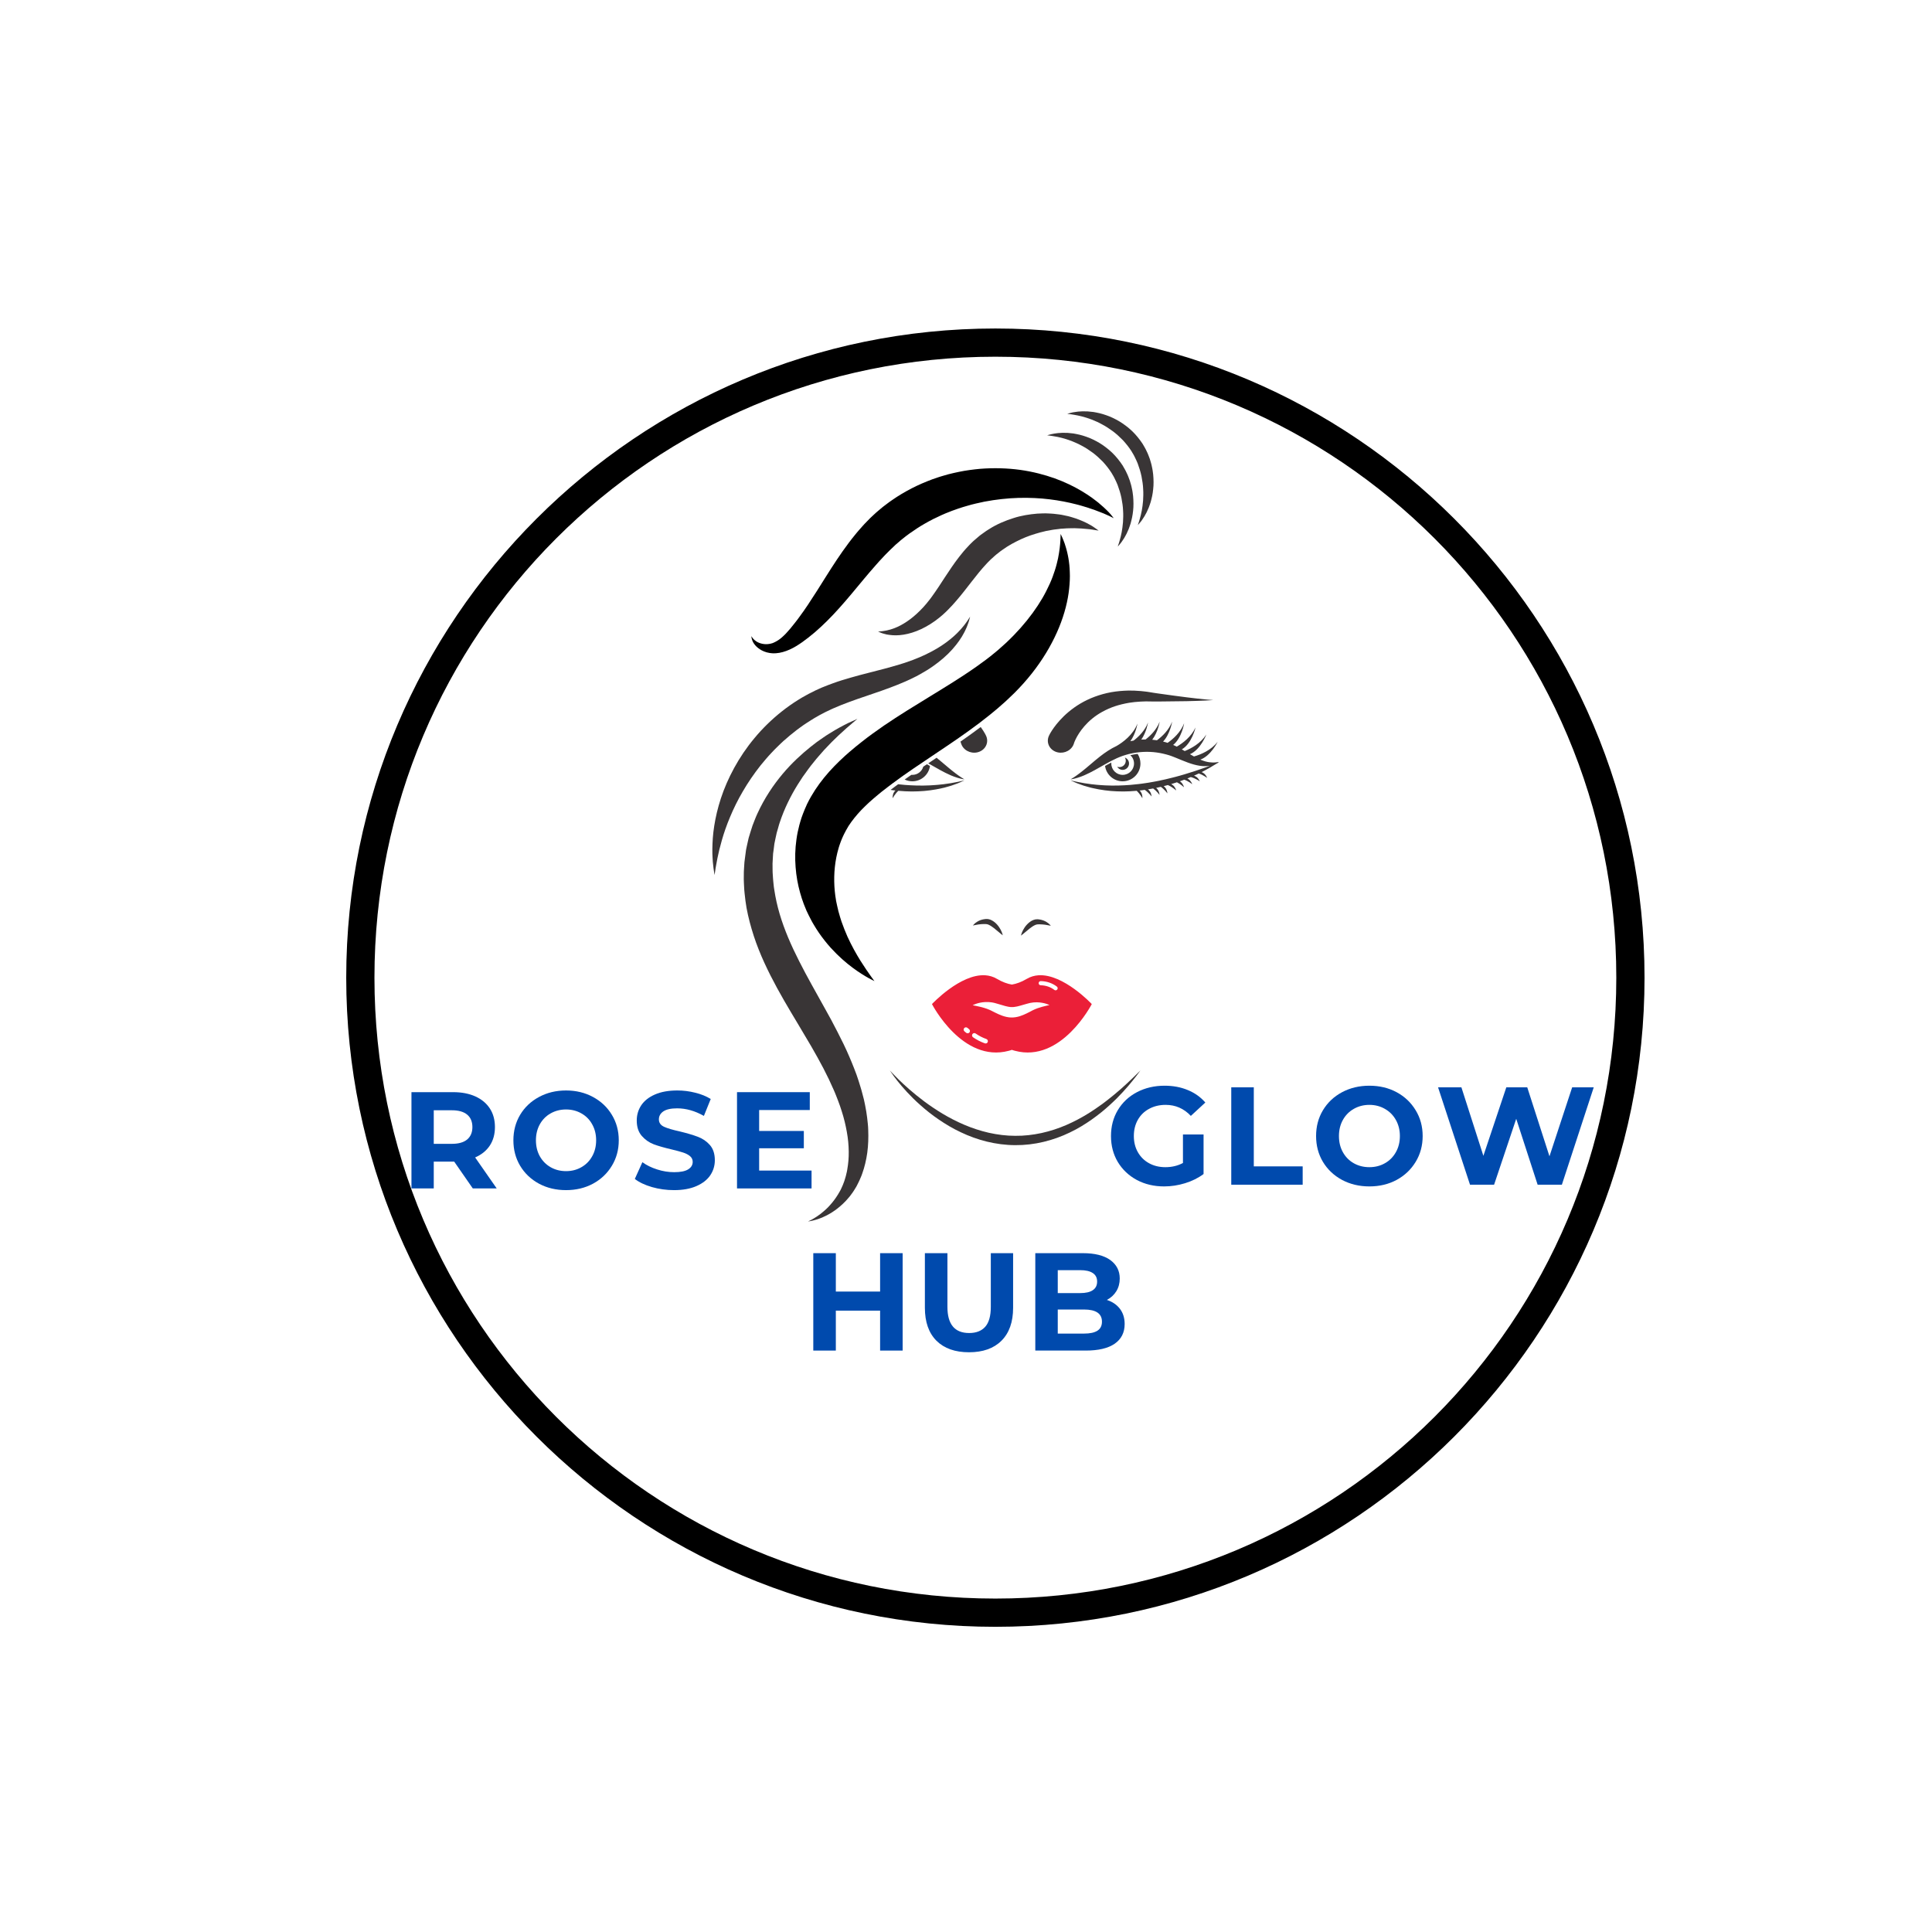 <svg version="1.0" preserveAspectRatio="xMidYMid meet" height="500" viewBox="0 0 375 375" zoomAndPan="magnify" width="500" xmlns:xlink="http://www.w3.org/1999/xlink" xmlns="http://www.w3.org/2000/svg"><defs><g></g><clipPath id="29e639c426"><path clip-rule="nonzero" d="M 207 140 L 236.5 140 L 236.5 155 L 207 155 Z M 207 140"></path></clipPath><clipPath id="73820ba574"><path clip-rule="nonzero" d="M 207 79.812 L 224 79.812 L 224 102 L 207 102 Z M 207 79.812"></path></clipPath><clipPath id="6f2ff42e52"><path clip-rule="nonzero" d="M 144 139 L 169 139 L 169 237.312 L 144 237.312 Z M 144 139"></path></clipPath><clipPath id="507516bc76"><path clip-rule="nonzero" d="M 138.25 119 L 189 119 L 189 170 L 138.25 170 Z M 138.25 119"></path></clipPath><clipPath id="d6eb752d94"><path clip-rule="nonzero" d="M 67.203 63.762 L 319.203 63.762 L 319.203 315.762 L 67.203 315.762 Z M 67.203 63.762"></path></clipPath></defs><rect fill-opacity="1" height="450" y="-37.5" fill="#ffffff" width="450" x="-37.5"></rect><rect fill-opacity="1" height="450" y="-37.5" fill="#ffffff" width="450" x="-37.5"></rect><g fill-opacity="1" fill="#004aad"><g transform="translate(214.595, 229.954)"><g><path d="M 15.016 -9.75 L 19.016 -9.75 L 19.016 -2.078 C 17.984 -1.305 16.789 -0.711 15.438 -0.297 C 14.094 0.117 12.734 0.328 11.359 0.328 C 9.398 0.328 7.633 -0.086 6.062 -0.922 C 4.5 -1.766 3.27 -2.926 2.375 -4.406 C 1.488 -5.895 1.047 -7.578 1.047 -9.453 C 1.047 -11.328 1.488 -13.004 2.375 -14.484 C 3.27 -15.973 4.508 -17.133 6.094 -17.969 C 7.688 -18.801 9.473 -19.219 11.453 -19.219 C 13.109 -19.219 14.609 -18.938 15.953 -18.375 C 17.305 -17.82 18.441 -17.016 19.359 -15.953 L 16.547 -13.359 C 15.203 -14.785 13.57 -15.5 11.656 -15.5 C 10.457 -15.5 9.391 -15.242 8.453 -14.734 C 7.516 -14.234 6.785 -13.523 6.266 -12.609 C 5.742 -11.691 5.484 -10.641 5.484 -9.453 C 5.484 -8.273 5.742 -7.227 6.266 -6.312 C 6.785 -5.395 7.508 -4.68 8.438 -4.172 C 9.363 -3.66 10.422 -3.406 11.609 -3.406 C 12.867 -3.406 14.004 -3.676 15.016 -4.219 Z M 15.016 -9.75"></path></g></g></g><g fill-opacity="1" fill="#004aad"><g transform="translate(236.753, 229.954)"><g><path d="M 2.234 -18.906 L 6.609 -18.906 L 6.609 -3.562 L 16.094 -3.562 L 16.094 0 L 2.234 0 Z M 2.234 -18.906"></path></g></g></g><g fill-opacity="1" fill="#004aad"><g transform="translate(254.404, 229.954)"><g><path d="M 11.391 0.328 C 9.43 0.328 7.66 -0.094 6.078 -0.938 C 4.504 -1.789 3.27 -2.957 2.375 -4.438 C 1.488 -5.926 1.047 -7.598 1.047 -9.453 C 1.047 -11.305 1.488 -12.973 2.375 -14.453 C 3.27 -15.941 4.504 -17.109 6.078 -17.953 C 7.66 -18.797 9.43 -19.219 11.391 -19.219 C 13.359 -19.219 15.125 -18.797 16.688 -17.953 C 18.25 -17.109 19.477 -15.941 20.375 -14.453 C 21.281 -12.973 21.734 -11.305 21.734 -9.453 C 21.734 -7.598 21.281 -5.926 20.375 -4.438 C 19.477 -2.957 18.25 -1.789 16.688 -0.938 C 15.125 -0.094 13.359 0.328 11.391 0.328 Z M 11.391 -3.406 C 12.504 -3.406 13.508 -3.66 14.406 -4.172 C 15.312 -4.68 16.02 -5.395 16.531 -6.312 C 17.051 -7.227 17.312 -8.273 17.312 -9.453 C 17.312 -10.617 17.051 -11.66 16.531 -12.578 C 16.02 -13.492 15.312 -14.207 14.406 -14.719 C 13.508 -15.238 12.504 -15.5 11.391 -15.5 C 10.273 -15.5 9.266 -15.238 8.359 -14.719 C 7.461 -14.207 6.758 -13.492 6.25 -12.578 C 5.738 -11.66 5.484 -10.617 5.484 -9.453 C 5.484 -8.273 5.738 -7.227 6.25 -6.312 C 6.758 -5.395 7.461 -4.68 8.359 -4.172 C 9.266 -3.66 10.273 -3.406 11.391 -3.406 Z M 11.391 -3.406"></path></g></g></g><g fill-opacity="1" fill="#004aad"><g transform="translate(278.532, 229.954)"><g><path d="M 30.812 -18.906 L 24.625 0 L 19.922 0 L 15.766 -12.797 L 11.469 0 L 6.797 0 L 0.594 -18.906 L 5.125 -18.906 L 9.391 -5.609 L 13.844 -18.906 L 17.906 -18.906 L 22.219 -5.516 L 26.625 -18.906 Z M 30.812 -18.906"></path></g></g></g><g fill-opacity="1" fill="#004aad"><g transform="translate(77.645, 230.675)"><g><path d="M 14.125 0 L 10.516 -5.203 L 6.547 -5.203 L 6.547 0 L 2.219 0 L 2.219 -18.688 L 10.312 -18.688 C 11.969 -18.688 13.406 -18.41 14.625 -17.859 C 15.844 -17.305 16.781 -16.523 17.438 -15.516 C 18.094 -14.504 18.422 -13.301 18.422 -11.906 C 18.422 -10.52 18.086 -9.32 17.422 -8.312 C 16.754 -7.312 15.805 -6.547 14.578 -6.016 L 18.766 0 Z M 14.047 -11.906 C 14.047 -12.957 13.707 -13.766 13.031 -14.328 C 12.352 -14.891 11.363 -15.172 10.062 -15.172 L 6.547 -15.172 L 6.547 -8.656 L 10.062 -8.656 C 11.363 -8.656 12.352 -8.938 13.031 -9.5 C 13.707 -10.07 14.047 -10.875 14.047 -11.906 Z M 14.047 -11.906"></path></g></g></g><g fill-opacity="1" fill="#004aad"><g transform="translate(98.602, 230.675)"><g><path d="M 11.266 0.328 C 9.328 0.328 7.578 -0.086 6.016 -0.922 C 4.461 -1.766 3.242 -2.922 2.359 -4.391 C 1.484 -5.859 1.047 -7.508 1.047 -9.344 C 1.047 -11.176 1.484 -12.828 2.359 -14.297 C 3.242 -15.766 4.461 -16.914 6.016 -17.75 C 7.578 -18.594 9.328 -19.016 11.266 -19.016 C 13.203 -19.016 14.945 -18.594 16.5 -17.75 C 18.051 -16.914 19.27 -15.766 20.156 -14.297 C 21.051 -12.828 21.5 -11.176 21.5 -9.344 C 21.5 -7.508 21.051 -5.859 20.156 -4.391 C 19.27 -2.922 18.051 -1.766 16.5 -0.922 C 14.945 -0.086 13.203 0.328 11.266 0.328 Z M 11.266 -3.359 C 12.367 -3.359 13.363 -3.613 14.25 -4.125 C 15.145 -4.633 15.844 -5.344 16.344 -6.25 C 16.852 -7.156 17.109 -8.188 17.109 -9.344 C 17.109 -10.5 16.852 -11.531 16.344 -12.438 C 15.844 -13.352 15.145 -14.062 14.25 -14.562 C 13.363 -15.07 12.367 -15.328 11.266 -15.328 C 10.16 -15.328 9.16 -15.07 8.266 -14.562 C 7.379 -14.062 6.68 -13.352 6.172 -12.438 C 5.672 -11.531 5.422 -10.5 5.422 -9.344 C 5.422 -8.188 5.672 -7.156 6.172 -6.25 C 6.68 -5.344 7.379 -4.633 8.266 -4.125 C 9.16 -3.613 10.16 -3.359 11.266 -3.359 Z M 11.266 -3.359"></path></g></g></g><g fill-opacity="1" fill="#004aad"><g transform="translate(122.468, 230.675)"><g><path d="M 8.359 0.328 C 6.879 0.328 5.445 0.129 4.062 -0.266 C 2.688 -0.672 1.582 -1.195 0.75 -1.844 L 2.219 -5.094 C 3.02 -4.508 3.973 -4.039 5.078 -3.688 C 6.18 -3.332 7.285 -3.156 8.391 -3.156 C 9.617 -3.156 10.523 -3.336 11.109 -3.703 C 11.691 -4.066 11.984 -4.551 11.984 -5.156 C 11.984 -5.602 11.812 -5.973 11.469 -6.266 C 11.125 -6.555 10.676 -6.789 10.125 -6.969 C 9.582 -7.145 8.852 -7.344 7.938 -7.562 C 6.508 -7.895 5.344 -8.227 4.438 -8.562 C 3.531 -8.906 2.75 -9.453 2.094 -10.203 C 1.445 -10.953 1.125 -11.945 1.125 -13.188 C 1.125 -14.27 1.414 -15.254 2 -16.141 C 2.594 -17.023 3.477 -17.723 4.656 -18.234 C 5.844 -18.754 7.289 -19.016 9 -19.016 C 10.188 -19.016 11.348 -18.867 12.484 -18.578 C 13.629 -18.297 14.629 -17.891 15.484 -17.359 L 14.156 -14.078 C 12.426 -15.055 10.695 -15.547 8.969 -15.547 C 7.758 -15.547 6.863 -15.348 6.281 -14.953 C 5.707 -14.555 5.422 -14.039 5.422 -13.406 C 5.422 -12.758 5.754 -12.281 6.422 -11.969 C 7.086 -11.664 8.109 -11.363 9.484 -11.062 C 10.898 -10.719 12.062 -10.375 12.969 -10.031 C 13.883 -9.695 14.664 -9.164 15.312 -8.438 C 15.957 -7.707 16.281 -6.719 16.281 -5.469 C 16.281 -4.406 15.984 -3.43 15.391 -2.547 C 14.797 -1.672 13.898 -0.973 12.703 -0.453 C 11.516 0.066 10.066 0.328 8.359 0.328 Z M 8.359 0.328"></path></g></g></g><g fill-opacity="1" fill="#004aad"><g transform="translate(140.835, 230.675)"><g><path d="M 16.688 -3.469 L 16.688 0 L 2.219 0 L 2.219 -18.688 L 16.344 -18.688 L 16.344 -15.219 L 6.516 -15.219 L 6.516 -11.156 L 15.188 -11.156 L 15.188 -7.797 L 6.516 -7.797 L 6.516 -3.469 Z M 16.688 -3.469"></path></g></g></g><path fill-rule="nonzero" fill-opacity="1" d="M 205.211 192.062 C 205.133 192.164 205.012 192.219 204.891 192.219 C 204.805 192.219 204.719 192.191 204.645 192.137 C 203.914 191.574 202.977 191.258 202 191.238 C 201.777 191.234 201.598 191.051 201.602 190.824 C 201.605 190.605 201.785 190.43 202.008 190.43 L 202.012 190.43 C 203.164 190.453 204.27 190.828 205.137 191.496 C 205.312 191.629 205.348 191.883 205.211 192.062 Z M 203.523 195.117 C 203.41 195.145 203.246 195.184 203.035 195.23 C 202.824 195.281 202.578 195.34 202.301 195.414 C 202.023 195.492 201.719 195.582 201.398 195.695 C 201.082 195.809 200.75 195.945 200.422 196.109 C 200.344 196.152 200.258 196.195 200.176 196.242 C 200.082 196.289 199.988 196.34 199.891 196.391 C 199.699 196.488 199.5 196.59 199.293 196.691 C 198.879 196.891 198.43 197.094 197.914 197.254 C 197.656 197.332 197.379 197.398 197.094 197.441 C 196.809 197.484 196.504 197.504 196.215 197.488 L 196.172 197.488 L 196.113 197.484 L 195.992 197.477 C 195.953 197.473 195.91 197.469 195.871 197.465 L 195.762 197.453 C 195.617 197.434 195.477 197.406 195.34 197.379 C 195.059 197.32 194.797 197.238 194.551 197.152 C 194.055 196.98 193.621 196.773 193.215 196.574 C 193.008 196.477 192.812 196.375 192.621 196.277 L 192.586 196.258 L 192.578 196.254 C 192.613 196.266 192.586 196.258 192.594 196.258 L 192.586 196.258 L 192.57 196.246 L 192.496 196.215 C 192.449 196.188 192.398 196.164 192.352 196.141 C 192.273 196.105 192.195 196.066 192.117 196.031 C 191.781 195.879 191.441 195.758 191.117 195.66 C 190.793 195.555 190.484 195.477 190.203 195.41 C 189.922 195.344 189.672 195.293 189.465 195.25 C 189.25 195.207 189.082 195.176 188.969 195.152 C 188.855 195.129 188.793 195.113 188.793 195.113 C 188.793 195.113 188.848 195.086 188.957 195.035 C 189.066 194.984 189.223 194.918 189.434 194.844 C 189.645 194.773 189.902 194.695 190.207 194.629 C 190.508 194.566 190.859 194.516 191.25 194.496 C 191.641 194.477 192.074 194.492 192.531 194.566 C 192.648 194.586 192.773 194.613 192.895 194.637 C 192.945 194.648 192.996 194.66 193.051 194.676 L 193.129 194.695 L 193.148 194.699 L 193.152 194.699 C 193.164 194.703 193.137 194.695 193.176 194.707 L 193.184 194.711 L 193.227 194.723 C 193.438 194.777 193.652 194.84 193.867 194.906 C 194.297 195.035 194.73 195.172 195.133 195.277 C 195.34 195.332 195.535 195.379 195.727 195.41 C 195.824 195.426 195.918 195.441 196.012 195.449 L 196.082 195.461 L 196.199 195.469 L 196.23 195.473 L 196.273 195.473 C 196.465 195.484 196.641 195.473 196.832 195.453 C 197.02 195.434 197.211 195.402 197.406 195.359 C 197.801 195.273 198.223 195.145 198.648 195.023 C 198.859 194.961 199.07 194.898 199.285 194.84 C 199.391 194.809 199.496 194.781 199.598 194.758 C 199.703 194.727 199.828 194.699 199.938 194.672 C 200.395 194.578 200.828 194.539 201.219 194.543 C 201.613 194.547 201.965 194.586 202.27 194.641 C 202.578 194.695 202.84 194.762 203.051 194.828 C 203.262 194.895 203.426 194.957 203.535 195.004 C 203.641 195.051 203.699 195.078 203.699 195.078 C 203.699 195.078 203.637 195.094 203.523 195.117 Z M 191.723 202.242 C 191.66 202.422 191.488 202.535 191.305 202.535 C 191.254 202.535 191.203 202.527 191.156 202.512 C 190.352 202.223 189.578 201.828 188.863 201.332 C 188.664 201.195 188.613 200.918 188.754 200.715 C 188.891 200.512 189.172 200.465 189.371 200.605 C 190.02 201.055 190.723 201.414 191.453 201.672 C 191.684 201.754 191.805 202.012 191.723 202.242 Z M 188.172 200.391 C 188.082 200.504 187.953 200.562 187.82 200.562 C 187.727 200.562 187.629 200.531 187.547 200.469 C 187.43 200.375 187.312 200.281 187.199 200.184 C 187.016 200.023 186.992 199.742 187.152 199.555 C 187.312 199.371 187.594 199.348 187.781 199.508 C 187.883 199.598 187.988 199.684 188.094 199.766 C 188.289 199.918 188.324 200.199 188.172 200.391 Z M 201.574 189.301 L 201.574 189.289 L 201.562 189.301 C 200.789 189.355 200.027 189.566 199.312 189.988 C 198.246 190.621 197.273 190.961 196.406 191.105 C 195.535 190.961 194.566 190.621 193.496 189.988 C 192.781 189.566 192.023 189.355 191.246 189.301 L 191.234 189.289 L 191.234 189.301 C 186.402 188.988 180.895 194.891 180.895 194.891 C 180.895 194.891 186.797 206.383 195.824 203.953 C 195.965 203.918 196.105 203.875 196.246 203.832 L 196.246 203.824 L 196.398 203.777 L 196.562 203.824 L 196.562 203.832 C 196.703 203.875 196.844 203.918 196.98 203.953 L 196.984 203.953 C 206.012 206.383 211.91 194.895 211.914 194.891 C 211.914 194.891 206.406 188.988 201.574 189.301" fill="#eb1f38"></path><g clip-path="url(#29e639c426)"><path fill-rule="nonzero" fill-opacity="1" d="M 210.633 150.406 C 210.562 150.438 210.496 150.469 210.426 150.5 C 210.359 150.527 210.289 150.555 210.223 150.582 C 210.09 150.637 209.961 150.684 209.836 150.734 C 209.59 150.824 209.355 150.902 209.148 150.969 C 208.934 151.031 208.742 151.082 208.578 151.125 C 208.496 151.148 208.418 151.164 208.348 151.176 C 208.277 151.191 208.215 151.203 208.156 151.215 C 208.043 151.238 207.953 151.25 207.895 151.262 C 207.836 151.273 207.805 151.277 207.805 151.277 C 207.805 151.277 207.832 151.262 207.883 151.23 C 207.934 151.195 208.008 151.145 208.105 151.086 C 208.156 151.055 208.211 151.02 208.273 150.98 C 208.301 150.961 208.332 150.945 208.367 150.922 C 208.398 150.902 208.434 150.879 208.469 150.855 C 208.605 150.758 208.762 150.652 208.938 150.535 C 209.105 150.406 209.301 150.273 209.504 150.121 C 209.703 149.961 209.93 149.805 210.156 149.613 C 210.27 149.523 210.387 149.426 210.508 149.328 C 210.629 149.227 210.754 149.125 210.883 149.02 C 211.133 148.805 211.402 148.586 211.68 148.348 C 212.234 147.875 212.844 147.355 213.52 146.824 C 214.523 146.039 215.586 145.328 216.742 144.785 C 217.926 144.098 219.914 142.668 220.777 140.453 C 220.777 140.453 220.465 142.43 219.395 143.871 C 219.609 143.824 219.824 143.777 220.039 143.742 C 221.082 142.945 222.23 141.785 222.832 140.242 C 222.832 140.242 222.531 142.129 221.52 143.559 C 221.59 143.555 221.664 143.547 221.734 143.543 C 221.941 143.531 222.148 143.527 222.359 143.527 C 223.387 142.734 224.504 141.586 225.094 140.07 C 225.094 140.07 224.766 142.129 223.645 143.578 C 223.953 143.605 224.258 143.641 224.562 143.688 C 225.645 142.895 226.879 141.691 227.512 140.07 C 227.512 140.07 227.125 142.5 225.754 143.934 C 225.848 143.957 225.938 143.984 226.027 144.008 L 226.215 144.055 L 226.398 144.113 C 226.473 144.141 226.551 144.164 226.629 144.188 C 227.766 143.398 229.156 142.141 229.84 140.383 C 229.84 140.383 229.383 143.246 227.707 144.594 L 227.812 144.637 C 227.859 144.66 227.922 144.688 227.98 144.715 C 228.039 144.742 228.098 144.77 228.152 144.793 C 228.242 144.84 228.324 144.879 228.41 144.922 C 229.625 144.219 231.215 143.008 232.051 141.199 C 232.051 141.199 231.355 144.324 229.387 145.449 C 229.578 145.559 229.77 145.672 229.953 145.777 C 231.258 145.258 233.047 144.277 234.145 142.57 C 234.145 142.57 233.043 145.516 230.969 146.387 C 231.238 146.543 231.496 146.695 231.75 146.832 C 233.105 146.445 235.062 145.629 236.355 143.973 C 236.355 143.973 235.047 146.695 232.984 147.441 C 233.324 147.59 233.652 147.703 233.965 147.793 C 234.5 147.938 234.992 147.996 235.406 148.004 C 235.508 148.004 235.605 148 235.699 147.996 C 235.793 147.996 235.879 147.984 235.961 147.98 C 236.043 147.977 236.121 147.965 236.191 147.953 C 236.258 147.945 236.324 147.938 236.379 147.93 C 236.609 147.887 236.73 147.867 236.73 147.867 C 236.73 147.867 236.703 147.883 236.652 147.914 C 236.605 147.949 236.527 148 236.426 148.062 C 236.375 148.09 236.316 148.121 236.254 148.156 C 236.23 148.172 236.203 148.184 236.176 148.199 L 235.5 148.602 C 235.43 148.648 235.355 148.691 235.277 148.738 C 235.145 148.82 235 148.906 234.848 148.996 C 234.594 149.141 234.309 149.301 234 149.465 C 233.758 149.594 233.5 149.727 233.227 149.867 C 233.445 149.934 233.973 150.18 234.312 150.996 C 234.312 150.996 233.527 150.406 232.68 150.133 C 232.555 150.195 232.426 150.254 232.293 150.316 C 232.117 150.398 231.938 150.48 231.75 150.562 C 231.961 150.617 232.508 150.836 232.891 151.656 C 232.891 151.656 232.02 151.055 231.133 150.828 C 230.918 150.918 230.695 151.012 230.469 151.102 C 230.723 151.219 231.137 151.508 231.414 152.207 C 231.414 152.207 230.68 151.633 229.871 151.336 C 229.797 151.363 229.723 151.391 229.645 151.418 C 229.551 151.453 229.453 151.488 229.355 151.527 C 229.258 151.559 229.156 151.594 229.059 151.629 L 229.016 151.645 C 229.258 151.793 229.617 152.125 229.816 152.809 C 229.816 152.809 229.188 152.219 228.445 151.84 C 228.242 151.906 228.039 151.969 227.832 152.035 C 227.664 152.09 227.488 152.145 227.312 152.195 C 227.508 152.273 228.035 152.559 228.305 153.438 C 228.305 153.438 227.523 152.723 226.676 152.379 C 226.41 152.449 226.137 152.523 225.863 152.594 C 226.043 152.707 226.5 153.09 226.598 153.996 C 226.598 153.996 226.031 153.23 225.316 152.727 C 225.285 152.734 225.254 152.742 225.223 152.75 C 224.953 152.812 224.676 152.871 224.402 152.93 C 224.605 153.082 224.984 153.473 225.07 154.293 C 225.07 154.293 224.523 153.551 223.828 153.043 C 223.492 153.105 223.152 153.168 222.812 153.219 C 223.008 153.355 223.43 153.734 223.531 154.598 C 223.531 154.598 222.934 153.809 222.191 153.312 C 222.055 153.332 221.918 153.352 221.777 153.371 C 221.582 153.395 221.387 153.414 221.191 153.438 C 221.348 153.566 221.766 154.004 221.738 154.938 C 221.738 154.938 221.273 154.094 220.629 153.496 C 220.316 153.523 220 153.539 219.688 153.562 C 219.574 153.57 219.457 153.578 219.344 153.586 C 219.23 153.59 219.113 153.594 219 153.598 C 218.77 153.605 218.543 153.609 218.316 153.617 C 218.09 153.625 217.863 153.617 217.641 153.617 C 217.414 153.613 217.195 153.605 216.973 153.602 C 216.918 153.602 216.863 153.602 216.809 153.598 C 216.754 153.598 216.699 153.594 216.645 153.59 C 216.535 153.582 216.426 153.574 216.32 153.57 C 216.102 153.559 215.891 153.543 215.68 153.531 C 215.625 153.523 215.574 153.523 215.52 153.516 C 215.469 153.512 215.414 153.508 215.363 153.5 C 215.258 153.488 215.156 153.477 215.051 153.465 C 214.848 153.441 214.645 153.422 214.441 153.398 C 213.645 153.285 212.891 153.16 212.207 152.996 C 212.035 152.957 211.867 152.918 211.703 152.883 C 211.543 152.844 211.383 152.793 211.23 152.75 C 210.922 152.66 210.633 152.578 210.359 152.5 C 210.09 152.406 209.836 152.316 209.605 152.23 C 209.492 152.191 209.379 152.148 209.273 152.113 C 209.168 152.074 209.066 152.039 208.973 151.996 C 208.598 151.836 208.309 151.703 208.109 151.617 C 207.91 151.527 207.805 151.477 207.805 151.477 C 207.805 151.477 207.918 151.504 208.133 151.547 C 208.344 151.594 208.656 151.66 209.047 151.75 C 209.145 151.777 209.25 151.789 209.359 151.812 C 209.469 151.832 209.586 151.852 209.703 151.875 C 209.941 151.918 210.199 151.969 210.473 152.02 C 210.75 152.059 211.047 152.102 211.355 152.145 C 211.508 152.168 211.668 152.195 211.828 152.215 C 211.992 152.23 212.16 152.25 212.328 152.266 C 212.672 152.301 213.023 152.352 213.391 152.367 C 213.574 152.379 213.762 152.395 213.949 152.406 C 214.141 152.418 214.332 152.438 214.527 152.441 C 214.918 152.449 215.32 152.473 215.727 152.477 C 216.137 152.469 216.555 152.48 216.98 152.473 C 217.195 152.465 217.41 152.453 217.625 152.449 C 217.84 152.441 218.059 152.441 218.273 152.422 C 218.492 152.41 218.715 152.395 218.934 152.379 C 219.043 152.371 219.156 152.367 219.266 152.359 C 219.375 152.348 219.488 152.34 219.602 152.328 C 220.043 152.285 220.492 152.25 220.941 152.191 C 221.164 152.164 221.391 152.137 221.613 152.109 C 221.84 152.078 222.062 152.043 222.289 152.012 L 222.625 151.961 L 222.793 151.938 L 222.961 151.91 C 223.184 151.871 223.41 151.832 223.633 151.793 C 223.855 151.758 224.078 151.715 224.297 151.672 C 224.52 151.629 224.738 151.586 224.961 151.543 C 225.18 151.496 225.398 151.449 225.613 151.398 C 225.832 151.352 226.047 151.312 226.262 151.258 C 226.688 151.156 227.113 151.059 227.527 150.949 C 227.734 150.898 227.938 150.844 228.141 150.793 C 228.344 150.734 228.547 150.68 228.742 150.629 C 228.844 150.602 228.941 150.574 229.043 150.547 C 229.137 150.52 229.234 150.492 229.332 150.461 C 229.527 150.406 229.719 150.352 229.906 150.297 C 230.66 150.07 231.371 149.852 232.023 149.633 C 232.676 149.418 233.273 149.207 233.801 149.02 C 234.184 148.879 234.531 148.75 234.84 148.637 C 234.539 148.684 234.207 148.719 233.844 148.715 C 233.523 148.715 233.18 148.68 232.824 148.629 C 232.469 148.578 232.102 148.492 231.727 148.391 C 230.977 148.188 230.199 147.891 229.418 147.57 C 229.031 147.41 228.637 147.246 228.23 147.082 C 228.035 147 227.836 146.922 227.637 146.848 C 227.535 146.812 227.438 146.773 227.34 146.738 C 227.242 146.703 227.145 146.672 227.047 146.637 L 226.883 146.586 L 226.844 146.57 L 226.82 146.562 L 226.812 146.562 L 226.816 146.562 L 226.738 146.543 C 226.637 146.512 226.535 146.484 226.43 146.453 C 226.227 146.387 226.016 146.348 225.805 146.297 C 225.387 146.195 224.953 146.121 224.52 146.059 C 223.648 145.938 222.75 145.902 221.859 145.949 C 220.965 145.996 220.078 146.125 219.227 146.332 L 219.062 146.367 L 218.906 146.414 C 218.801 146.441 218.695 146.473 218.59 146.5 C 218.48 146.527 218.387 146.562 218.289 146.594 C 218.188 146.625 218.09 146.656 217.992 146.688 C 217.969 146.695 217.945 146.703 217.918 146.711 L 217.836 146.742 L 217.668 146.805 C 217.559 146.848 217.449 146.887 217.34 146.93 C 217.148 147.012 216.961 147.09 216.773 147.168 C 215.992 147.516 215.246 147.926 214.527 148.328 C 213.809 148.734 213.121 149.137 212.465 149.492 C 211.809 149.848 211.195 150.164 210.633 150.406" fill="#393536"></path></g><path fill-rule="nonzero" fill-opacity="1" d="M 219.145 148.199 C 219.145 148.879 218.59 149.434 217.906 149.434 C 217.449 149.434 217.051 149.184 216.84 148.816 C 216.973 148.867 217.121 148.895 217.277 148.895 C 217.957 148.895 218.512 148.344 218.512 147.66 C 218.512 147.434 218.449 147.223 218.344 147.043 C 218.812 147.219 219.145 147.668 219.145 148.199" fill="#393536"></path><path fill-rule="nonzero" fill-opacity="1" d="M 220.633 134.082 C 220.902 134.098 221.172 134.109 221.438 134.133 C 221.703 134.164 221.965 134.191 222.23 134.219 C 222.359 134.234 222.492 134.25 222.621 134.266 C 222.75 134.285 222.879 134.305 223.008 134.324 C 223.266 134.367 223.52 134.406 223.773 134.449 L 223.867 134.465 L 223.914 134.469 L 223.926 134.473 C 223.855 134.465 223.914 134.473 223.902 134.473 L 223.926 134.473 L 224.105 134.5 C 224.227 134.52 224.348 134.535 224.469 134.555 C 224.711 134.59 224.949 134.621 225.188 134.656 C 227.086 134.926 228.867 135.164 230.391 135.355 C 231.156 135.449 231.855 135.531 232.477 135.602 C 233.098 135.668 233.641 135.723 234.09 135.766 C 234.312 135.785 234.512 135.805 234.688 135.82 C 234.859 135.832 235.008 135.844 235.129 135.852 C 235.371 135.871 235.496 135.879 235.496 135.879 C 235.496 135.879 235.371 135.887 235.129 135.906 C 235.008 135.914 234.855 135.926 234.684 135.938 C 234.508 135.945 234.305 135.957 234.078 135.969 C 233.625 135.992 233.078 136.02 232.445 136.039 C 231.816 136.062 231.105 136.078 230.328 136.098 C 228.777 136.129 226.965 136.152 225.027 136.16 C 224.785 136.16 224.539 136.16 224.293 136.16 C 224.172 136.16 224.047 136.16 223.922 136.16 L 223.711 136.16 C 223.691 136.16 223.738 136.164 223.664 136.156 L 223.516 136.156 C 223.277 136.152 223.035 136.148 222.793 136.145 C 222.672 136.145 222.551 136.145 222.43 136.141 C 222.309 136.145 222.188 136.148 222.066 136.152 C 221.824 136.16 221.582 136.172 221.336 136.18 C 221.094 136.191 220.852 136.219 220.609 136.238 L 220.246 136.266 C 220.125 136.277 220.004 136.297 219.883 136.312 C 219.645 136.344 219.402 136.379 219.164 136.41 C 218.211 136.574 217.285 136.793 216.41 137.082 C 215.535 137.375 214.719 137.742 213.977 138.148 C 213.234 138.555 212.57 139.012 211.988 139.488 C 211.406 139.965 210.91 140.461 210.488 140.945 C 209.645 141.91 209.113 142.816 208.805 143.441 C 208.652 143.754 208.551 144 208.496 144.152 L 208.477 144.207 L 208.461 144.25 C 208.453 144.273 208.441 144.305 208.445 144.305 L 208.445 144.32 L 208.438 144.344 L 208.43 144.371 C 208.391 144.484 208.344 144.598 208.285 144.707 C 207.66 145.906 206.113 146.43 204.832 145.883 C 203.551 145.332 203.023 143.914 203.648 142.715 L 203.656 142.695 C 203.672 142.672 203.688 142.637 203.711 142.59 C 203.734 142.535 203.758 142.5 203.785 142.445 C 203.801 142.418 203.816 142.391 203.832 142.363 C 203.848 142.332 203.867 142.301 203.883 142.27 C 204.035 142.016 204.25 141.664 204.547 141.25 C 204.848 140.832 205.227 140.348 205.699 139.828 C 206.172 139.305 206.738 138.746 207.402 138.188 C 208.066 137.633 208.828 137.078 209.688 136.566 C 210.543 136.062 211.492 135.602 212.504 135.227 C 213.516 134.852 214.59 134.555 215.684 134.355 C 216.781 134.164 217.895 134.066 218.996 134.039 C 219.27 134.043 219.543 134.043 219.816 134.047 C 219.953 134.051 220.09 134.047 220.227 134.055 L 220.633 134.082" fill="#393536"></path><path fill-rule="nonzero" fill-opacity="1" d="M 219.406 146.582 C 219.867 146.473 220.336 146.391 220.809 146.328 C 221.156 146.867 221.359 147.508 221.359 148.199 C 221.359 150.105 219.812 151.648 217.906 151.648 C 216.164 151.648 214.723 150.355 214.492 148.676 C 214.547 148.641 214.605 148.609 214.664 148.574 C 214.988 148.395 215.34 148.199 215.711 148.004 C 215.707 148.066 215.703 148.133 215.703 148.199 C 215.703 149.414 216.691 150.402 217.906 150.402 C 219.125 150.402 220.113 149.414 220.113 148.199 C 220.113 147.559 219.84 146.984 219.406 146.582" fill="#393536"></path><path fill-rule="nonzero" fill-opacity="1" d="M 198.172 181.605 C 198.172 181.605 198.191 181.488 198.254 181.293 C 198.316 181.098 198.418 180.828 198.578 180.523 C 198.66 180.367 198.758 180.207 198.867 180.039 C 198.98 179.875 199.105 179.703 199.254 179.539 C 199.324 179.453 199.406 179.375 199.492 179.293 C 199.574 179.211 199.66 179.129 199.758 179.055 C 199.852 178.98 199.945 178.902 200.059 178.836 C 200.164 178.77 200.273 178.699 200.398 178.648 L 200.582 178.566 C 200.645 178.543 200.715 178.527 200.781 178.508 C 200.848 178.488 200.914 178.469 200.984 178.453 L 201.203 178.438 C 201.277 178.434 201.344 178.422 201.422 178.43 L 201.582 178.445 C 201.68 178.453 201.816 178.477 201.93 178.496 C 202.156 178.543 202.363 178.605 202.559 178.676 C 202.75 178.754 202.926 178.836 203.078 178.926 C 203.387 179.109 203.613 179.301 203.758 179.453 C 203.898 179.602 203.961 179.703 203.961 179.703 C 203.961 179.703 203.844 179.672 203.652 179.629 C 203.461 179.59 203.191 179.535 202.879 179.492 C 202.723 179.469 202.551 179.453 202.375 179.438 C 202.203 179.422 202.016 179.414 201.832 179.41 C 201.738 179.418 201.668 179.41 201.551 179.414 L 201.391 179.422 C 201.359 179.422 201.32 179.434 201.289 179.438 L 201.18 179.457 C 201.145 179.469 201.105 179.48 201.066 179.492 C 201.031 179.508 200.992 179.512 200.953 179.531 L 200.836 179.586 C 200.758 179.617 200.676 179.664 200.598 179.711 C 200.516 179.754 200.434 179.809 200.355 179.863 C 200.195 179.965 200.039 180.086 199.887 180.203 C 199.582 180.441 199.297 180.684 199.047 180.895 C 198.918 181 198.801 181.098 198.699 181.184 C 198.598 181.27 198.5 181.344 198.422 181.406 C 198.27 181.535 198.172 181.605 198.172 181.605" fill="#393536"></path><path fill-rule="nonzero" fill-opacity="1" d="M 194.637 181.547 C 194.637 181.547 194.617 181.43 194.555 181.234 C 194.496 181.039 194.391 180.773 194.23 180.465 C 194.152 180.309 194.055 180.148 193.941 179.984 C 193.828 179.82 193.703 179.648 193.555 179.48 C 193.484 179.395 193.402 179.316 193.32 179.234 C 193.238 179.152 193.152 179.07 193.055 179 C 192.957 178.922 192.863 178.844 192.754 178.781 C 192.645 178.711 192.539 178.645 192.41 178.59 L 192.23 178.508 C 192.164 178.484 192.094 178.469 192.027 178.449 C 191.961 178.43 191.895 178.41 191.824 178.398 L 191.605 178.379 C 191.531 178.379 191.465 178.367 191.387 178.375 L 191.227 178.391 C 191.129 178.395 190.996 178.418 190.883 178.441 C 190.652 178.484 190.445 178.547 190.25 178.617 C 190.059 178.695 189.883 178.777 189.73 178.871 C 189.422 179.051 189.195 179.242 189.055 179.395 C 188.91 179.543 188.848 179.645 188.848 179.645 C 188.848 179.645 188.965 179.617 189.156 179.574 C 189.348 179.531 189.617 179.477 189.934 179.434 C 190.09 179.41 190.258 179.395 190.434 179.379 C 190.609 179.363 190.797 179.355 190.977 179.355 C 191.07 179.359 191.145 179.352 191.258 179.359 L 191.418 179.367 C 191.449 179.363 191.488 179.379 191.523 179.383 L 191.629 179.398 C 191.664 179.41 191.703 179.426 191.742 179.434 C 191.781 179.449 191.816 179.457 191.855 179.473 L 191.973 179.531 C 192.055 179.559 192.133 179.605 192.215 179.656 C 192.293 179.699 192.375 179.75 192.453 179.805 C 192.613 179.91 192.77 180.027 192.922 180.145 C 193.227 180.383 193.512 180.625 193.762 180.836 C 193.891 180.941 194.008 181.039 194.109 181.125 C 194.215 181.215 194.309 181.289 194.387 181.352 C 194.543 181.477 194.637 181.547 194.637 181.547" fill="#393536"></path><path fill-rule="nonzero" fill-opacity="1" d="M 213.25 102.988 C 213.25 102.988 213.043 102.957 212.66 102.902 C 212.285 102.848 211.719 102.73 211.027 102.68 C 210.352 102.594 209.512 102.555 208.57 102.523 C 208.094 102.543 207.598 102.516 207.074 102.551 C 206.812 102.574 206.547 102.59 206.277 102.605 C 206.141 102.613 206.004 102.621 205.867 102.629 C 205.727 102.648 205.586 102.668 205.445 102.688 C 205.164 102.727 204.879 102.758 204.59 102.789 C 204.301 102.82 204.008 102.895 203.711 102.945 C 203.562 102.973 203.414 103.004 203.266 103.027 L 203.039 103.062 L 202.812 103.121 C 202.516 103.191 202.211 103.27 201.902 103.344 C 200.684 103.684 199.418 104.078 198.191 104.656 C 196.973 105.23 195.742 105.871 194.621 106.691 C 194.324 106.879 194.059 107.102 193.785 107.316 C 193.512 107.531 193.23 107.738 192.98 107.98 L 192.594 108.332 L 192.402 108.504 L 192.301 108.59 C 192.27 108.625 192.336 108.559 192.324 108.57 L 192.23 108.664 L 191.805 109.086 C 191.73 109.16 191.68 109.219 191.621 109.281 L 191.449 109.465 C 191.219 109.699 190.969 109.996 190.727 110.262 C 190.492 110.547 190.246 110.82 190.008 111.113 C 189.535 111.691 189.062 112.289 188.59 112.898 C 187.648 114.113 186.691 115.363 185.668 116.547 C 185.152 117.137 184.645 117.727 184.09 118.27 C 183.945 118.418 183.801 118.562 183.656 118.707 C 183.523 118.828 183.395 118.949 183.266 119.07 L 183.07 119.25 L 182.848 119.445 C 182.699 119.574 182.547 119.699 182.395 119.828 C 181.223 120.789 180.004 121.543 178.812 122.105 C 177.613 122.668 176.441 123.02 175.383 123.188 C 174.328 123.363 173.391 123.34 172.645 123.234 C 172.461 123.207 172.285 123.18 172.121 123.156 C 171.961 123.121 171.809 123.074 171.668 123.039 C 171.531 123 171.402 122.969 171.289 122.934 C 171.172 122.902 171.07 122.852 170.977 122.816 C 170.613 122.672 170.43 122.59 170.43 122.59 C 170.43 122.59 170.633 122.57 171.016 122.535 C 171.203 122.527 171.438 122.488 171.703 122.441 C 171.832 122.418 171.977 122.398 172.125 122.367 C 172.27 122.328 172.43 122.289 172.594 122.246 C 172.676 122.227 172.758 122.207 172.844 122.184 C 172.93 122.156 173.016 122.125 173.102 122.098 C 173.277 122.035 173.461 121.98 173.645 121.91 C 173.832 121.828 174.023 121.746 174.219 121.668 C 174.414 121.582 174.609 121.473 174.812 121.375 C 175.613 120.949 176.461 120.387 177.309 119.68 C 177.73 119.328 178.156 118.941 178.574 118.52 C 178.781 118.312 178.988 118.09 179.199 117.871 C 179.402 117.641 179.613 117.406 179.809 117.172 C 179.902 117.055 179.992 116.934 180.09 116.82 C 180.141 116.758 180.184 116.711 180.238 116.641 L 180.402 116.434 C 180.512 116.293 180.621 116.152 180.73 116.012 C 180.68 116.066 180.723 116.02 180.715 116.027 L 180.723 116.016 L 180.777 115.938 L 180.852 115.836 L 181 115.629 C 181.195 115.352 181.395 115.07 181.594 114.785 C 181.793 114.496 181.992 114.207 182.191 113.902 C 182.988 112.695 183.809 111.402 184.727 110.07 C 185.188 109.406 185.664 108.73 186.191 108.062 C 186.445 107.727 186.723 107.395 186.996 107.062 C 187.289 106.734 187.551 106.414 187.883 106.074 L 188.121 105.82 C 188.199 105.738 188.285 105.648 188.352 105.582 L 188.781 105.164 L 188.926 105.027 L 189.051 104.914 L 189.309 104.695 L 189.824 104.254 C 190 104.113 190.16 103.953 190.344 103.828 L 190.891 103.438 C 191.254 103.18 191.609 102.91 191.996 102.695 C 193.488 101.742 195.098 101.07 196.676 100.574 C 198.25 100.055 199.84 99.824 201.328 99.695 C 202.078 99.664 202.801 99.613 203.504 99.664 C 203.855 99.688 204.195 99.684 204.531 99.727 C 204.867 99.766 205.195 99.801 205.516 99.844 C 205.672 99.867 205.832 99.891 205.988 99.91 C 206.141 99.941 206.297 99.973 206.445 100.004 C 206.75 100.066 207.043 100.129 207.324 100.191 C 207.609 100.25 207.883 100.352 208.145 100.422 C 208.41 100.504 208.664 100.582 208.91 100.664 C 209.883 101.023 210.699 101.375 211.348 101.746 C 212.008 102.082 212.449 102.418 212.77 102.641 C 213.082 102.867 213.25 102.988 213.25 102.988" fill="#393536"></path><path fill-rule="nonzero" fill-opacity="1" d="M 216.172 100.586 C 216.172 100.586 215.875 100.414 215.305 100.145 C 215.02 100.008 214.668 99.852 214.25 99.676 C 214.043 99.594 213.809 99.492 213.578 99.414 C 213.332 99.32 213.07 99.219 212.793 99.113 C 212.656 99.059 212.512 99.004 212.367 98.949 C 212.223 98.902 212.078 98.852 211.926 98.805 C 211.633 98.703 211.32 98.602 211 98.492 C 210.664 98.395 210.32 98.293 209.969 98.184 C 209.621 98.066 209.242 97.988 208.863 97.883 C 207.34 97.492 205.613 97.145 203.73 96.918 C 201.852 96.684 199.812 96.586 197.684 96.641 C 195.551 96.703 193.328 96.945 191.078 97.371 C 189.957 97.609 188.82 97.852 187.699 98.191 C 187.133 98.336 186.578 98.535 186.016 98.711 C 185.738 98.809 185.461 98.906 185.18 99.008 L 184.762 99.156 L 184.352 99.32 C 183.238 99.734 182.164 100.25 181.094 100.77 C 180.566 101.051 180.035 101.32 179.523 101.625 C 179 101.91 178.504 102.234 178 102.551 C 177.008 103.203 176.031 103.883 175.125 104.633 L 174.781 104.91 L 174.453 105.203 L 173.836 105.73 L 173.121 106.414 L 172.762 106.754 C 172.645 106.867 172.555 106.961 172.453 107.066 C 172.25 107.266 172.047 107.469 171.848 107.672 C 171.746 107.77 171.645 107.879 171.543 107.992 L 171.234 108.328 C 171.027 108.551 170.816 108.77 170.613 108.992 C 170.41 109.223 170.207 109.449 170.004 109.68 C 169.191 110.586 168.402 111.535 167.613 112.469 C 166.047 114.352 164.5 116.246 162.922 118 C 161.352 119.762 159.738 121.371 158.133 122.75 C 157.332 123.438 156.523 124.055 155.738 124.625 C 154.934 125.188 154.105 125.715 153.238 126.094 C 152.375 126.48 151.48 126.734 150.633 126.793 C 150.527 126.797 150.422 126.801 150.316 126.805 L 150.277 126.809 C 150.281 126.809 150.191 126.816 150.223 126.812 L 150.203 126.812 L 150.141 126.809 L 150.012 126.801 L 149.879 126.797 L 149.715 126.781 C 149.605 126.77 149.488 126.766 149.395 126.746 C 149.008 126.688 148.652 126.582 148.332 126.457 C 147.695 126.207 147.195 125.855 146.824 125.496 C 146.453 125.137 146.223 124.766 146.078 124.457 C 145.941 124.141 145.891 123.891 145.867 123.723 C 145.852 123.559 145.84 123.473 145.84 123.473 C 145.84 123.473 145.883 123.547 145.973 123.684 C 146.055 123.824 146.211 124.008 146.426 124.211 C 146.648 124.41 146.949 124.613 147.324 124.766 C 147.703 124.918 148.16 125.027 148.66 125.035 C 148.91 125.039 149.168 125.012 149.426 124.969 C 149.492 124.961 149.539 124.938 149.598 124.926 L 149.68 124.906 L 149.797 124.871 L 149.922 124.84 L 149.984 124.82 L 150 124.816 C 150.043 124.809 149.961 124.82 149.973 124.816 L 150 124.809 C 150.066 124.781 150.133 124.754 150.199 124.727 C 150.727 124.488 151.262 124.164 151.785 123.699 C 152.309 123.234 152.84 122.68 153.387 122.02 C 153.93 121.336 154.52 120.641 155.078 119.859 C 156.227 118.328 157.367 116.582 158.57 114.691 C 159.773 112.797 161.027 110.746 162.445 108.617 C 163.16 107.551 163.91 106.469 164.727 105.387 C 164.934 105.117 165.141 104.844 165.348 104.574 C 165.562 104.305 165.781 104.035 166 103.766 L 166.332 103.359 C 166.438 103.227 166.551 103.09 166.68 102.953 C 166.926 102.676 167.168 102.398 167.414 102.121 C 167.539 101.988 167.668 101.836 167.781 101.715 L 168.129 101.359 L 168.816 100.652 L 168.859 100.605 L 168.965 100.504 L 169.066 100.41 L 169.27 100.219 L 169.672 99.844 L 170.082 99.469 L 170.504 99.109 L 171.355 98.395 L 172.242 97.723 C 172.535 97.492 172.84 97.285 173.145 97.074 C 173.449 96.867 173.75 96.648 174.062 96.453 C 175.312 95.656 176.605 94.938 177.93 94.305 C 178.258 94.145 178.598 94 178.93 93.852 C 179.262 93.703 179.598 93.559 179.941 93.43 C 180.277 93.297 180.617 93.168 180.957 93.035 C 181.297 92.918 181.641 92.801 181.98 92.684 L 182.496 92.516 L 183.012 92.363 C 183.355 92.266 183.699 92.16 184.043 92.066 C 184.738 91.902 185.422 91.719 186.113 91.59 C 187.488 91.301 188.867 91.129 190.223 91 C 192.934 90.785 195.562 90.867 198.012 91.203 C 200.457 91.543 202.719 92.137 204.727 92.852 C 206.734 93.578 208.484 94.438 209.953 95.316 C 210.688 95.75 211.352 96.199 211.953 96.621 C 212.246 96.848 212.531 97.062 212.805 97.266 C 212.938 97.371 213.066 97.473 213.195 97.57 C 213.312 97.672 213.43 97.773 213.539 97.871 C 213.762 98.066 213.977 98.25 214.176 98.422 C 214.395 98.609 214.562 98.781 214.734 98.945 C 215.074 99.27 215.348 99.566 215.559 99.809 C 215.773 100.051 215.922 100.25 216.023 100.383 C 216.121 100.516 216.172 100.586 216.172 100.586" fill="#000000"></path><path fill-rule="nonzero" fill-opacity="1" d="M 216.957 106.094 C 216.957 106.094 216.996 105.977 217.066 105.75 C 217.137 105.527 217.262 105.195 217.363 104.781 C 217.414 104.57 217.488 104.352 217.543 104.102 C 217.594 103.848 217.656 103.578 217.719 103.293 C 217.766 103.004 217.812 102.695 217.863 102.371 C 217.898 102.051 217.938 101.711 217.973 101.359 C 218.012 100.648 218.047 99.891 217.988 99.094 C 217.961 98.297 217.828 97.469 217.668 96.629 C 217.492 95.789 217.23 94.949 216.922 94.117 C 216.746 93.711 216.578 93.297 216.367 92.902 C 216.266 92.703 216.176 92.5 216.055 92.312 L 215.883 92.023 L 215.801 91.879 L 215.758 91.809 L 215.734 91.773 L 215.727 91.754 L 215.719 91.746 C 215.73 91.762 215.688 91.699 215.742 91.777 C 215.164 90.891 214.691 90.316 214.074 89.629 C 213.453 89 212.809 88.402 212.121 87.887 C 211.43 87.387 210.734 86.91 210.027 86.547 C 209.332 86.156 208.629 85.863 207.973 85.594 C 207.637 85.477 207.316 85.367 207.008 85.258 C 206.695 85.168 206.395 85.082 206.113 85 C 205.832 84.934 205.562 84.875 205.309 84.812 C 205.059 84.758 204.828 84.73 204.613 84.688 C 204.188 84.602 203.848 84.574 203.617 84.539 C 203.379 84.508 203.254 84.492 203.254 84.492 C 203.254 84.492 203.375 84.457 203.605 84.391 C 203.832 84.34 204.172 84.223 204.613 84.164 C 204.832 84.133 205.078 84.086 205.348 84.062 C 205.617 84.039 205.91 84.023 206.227 84.008 C 206.539 84 206.875 84.016 207.23 84.023 C 207.586 84.047 207.953 84.098 208.348 84.137 C 208.73 84.211 209.137 84.277 209.547 84.379 C 209.957 84.492 210.387 84.598 210.809 84.758 C 211.672 85.047 212.539 85.473 213.402 85.977 C 213.828 86.242 214.254 86.52 214.66 86.84 C 215.082 87.141 215.465 87.504 215.859 87.859 C 216.602 88.562 217.371 89.539 217.875 90.309 L 217.91 90.359 L 217.914 90.371 L 217.93 90.395 L 217.953 90.438 L 218.004 90.523 L 218.105 90.703 L 218.309 91.055 C 218.449 91.285 218.559 91.535 218.676 91.777 C 218.926 92.254 219.094 92.766 219.285 93.262 C 219.438 93.77 219.602 94.27 219.691 94.777 C 219.742 95.031 219.809 95.281 219.836 95.535 C 219.871 95.785 219.902 96.035 219.934 96.285 C 220.023 97.281 220.039 98.246 219.934 99.148 C 219.895 99.598 219.812 100.035 219.734 100.449 C 219.652 100.867 219.539 101.262 219.441 101.641 C 219.312 102.012 219.203 102.367 219.07 102.699 C 218.926 103.023 218.797 103.332 218.66 103.613 C 218.508 103.891 218.371 104.152 218.234 104.387 C 218.098 104.621 217.949 104.828 217.824 105.012 C 217.586 105.391 217.34 105.633 217.195 105.82 C 217.039 106 216.957 106.094 216.957 106.094" fill="#393536"></path><g clip-path="url(#73820ba574)"><path fill-rule="nonzero" fill-opacity="1" d="M 220.855 101.926 C 220.855 101.926 220.895 101.805 220.965 101.578 C 221.035 101.355 221.16 101.023 221.262 100.609 C 221.312 100.398 221.387 100.18 221.441 99.93 C 221.492 99.676 221.555 99.406 221.617 99.121 C 221.66 98.836 221.711 98.527 221.762 98.203 C 221.797 97.883 221.836 97.543 221.871 97.188 C 221.91 96.48 221.945 95.719 221.887 94.922 C 221.859 94.125 221.727 93.297 221.566 92.457 C 221.391 91.617 221.129 90.777 220.82 89.945 C 220.641 89.543 220.477 89.125 220.266 88.734 C 220.164 88.535 220.074 88.328 219.953 88.141 L 219.781 87.855 L 219.656 87.641 L 219.633 87.602 L 219.621 87.586 L 219.617 87.574 C 219.629 87.59 219.586 87.531 219.641 87.605 C 219.062 86.719 218.59 86.148 217.973 85.461 C 217.352 84.828 216.703 84.23 216.02 83.715 C 215.328 83.215 214.633 82.742 213.926 82.379 C 213.23 81.984 212.527 81.691 211.871 81.426 C 211.535 81.309 211.215 81.195 210.906 81.09 C 210.594 81 210.293 80.914 210.012 80.832 C 209.73 80.766 209.461 80.707 209.207 80.645 C 208.957 80.586 208.723 80.559 208.512 80.516 C 208.086 80.43 207.746 80.402 207.512 80.371 C 207.277 80.34 207.152 80.32 207.152 80.32 C 207.152 80.32 207.273 80.285 207.504 80.223 C 207.73 80.172 208.07 80.051 208.508 79.996 C 208.73 79.961 208.977 79.918 209.246 79.891 C 209.516 79.867 209.809 79.855 210.125 79.836 C 210.438 79.832 210.773 79.848 211.129 79.855 C 211.484 79.879 211.852 79.93 212.246 79.969 C 212.629 80.043 213.035 80.105 213.445 80.211 C 213.855 80.32 214.285 80.43 214.707 80.59 C 215.57 80.879 216.438 81.301 217.301 81.809 C 217.723 82.07 218.152 82.348 218.559 82.672 C 218.98 82.969 219.363 83.332 219.758 83.688 C 220.5 84.395 221.27 85.367 221.773 86.137 L 221.809 86.191 L 221.824 86.223 L 221.852 86.266 L 221.902 86.355 L 222.207 86.883 C 222.348 87.117 222.457 87.363 222.574 87.605 C 222.824 88.086 222.992 88.598 223.184 89.09 C 223.332 89.598 223.5 90.098 223.59 90.609 C 223.637 90.863 223.707 91.109 223.734 91.363 C 223.77 91.617 223.801 91.867 223.832 92.113 C 223.922 93.109 223.938 94.074 223.828 94.977 C 223.793 95.43 223.711 95.863 223.633 96.281 C 223.551 96.695 223.438 97.094 223.34 97.469 C 223.211 97.84 223.102 98.195 222.969 98.527 C 222.824 98.852 222.695 99.164 222.559 99.445 C 222.406 99.723 222.27 99.98 222.133 100.215 C 221.996 100.449 221.848 100.656 221.723 100.844 C 221.484 101.223 221.238 101.465 221.094 101.652 C 220.938 101.832 220.855 101.926 220.855 101.926" fill="#393536"></path></g><g clip-path="url(#6f2ff42e52)"><path fill-rule="nonzero" fill-opacity="1" d="M 166.426 139.531 C 166.426 139.531 166.082 139.82 165.445 140.359 C 164.789 140.887 163.883 141.707 162.762 142.742 C 162.484 143.012 162.195 143.293 161.891 143.586 C 161.738 143.734 161.582 143.879 161.426 144.039 C 161.273 144.199 161.117 144.359 160.957 144.527 C 160.641 144.859 160.312 145.207 159.969 145.562 C 159.645 145.934 159.309 146.32 158.957 146.715 C 158.785 146.918 158.605 147.113 158.434 147.324 C 158.266 147.535 158.094 147.75 157.918 147.965 C 157.574 148.406 157.195 148.832 156.867 149.316 C 156.531 149.797 156.168 150.273 155.816 150.773 C 155.484 151.285 155.145 151.805 154.801 152.34 C 153.469 154.496 152.246 156.938 151.359 159.609 C 151.227 159.934 151.16 160.285 151.055 160.625 C 150.957 160.965 150.859 161.305 150.758 161.652 C 150.594 162.344 150.461 163.055 150.309 163.766 C 150.266 164.125 150.219 164.484 150.172 164.848 C 150.148 165.027 150.125 165.207 150.098 165.391 L 150.059 165.664 C 150.051 165.754 150.051 165.844 150.043 165.938 C 150.023 166.305 150.004 166.672 149.98 167.039 L 149.949 167.594 L 149.953 168.137 L 149.957 168.758 L 149.961 169.07 C 149.961 169.18 149.961 169.281 149.969 169.367 C 149.996 169.73 150.02 170.094 150.039 170.457 C 150.043 170.637 150.066 170.828 150.086 171.02 L 150.145 171.598 C 150.164 171.789 150.18 171.98 150.207 172.172 L 150.297 172.75 C 150.527 174.289 150.871 175.832 151.324 177.375 C 152.234 180.457 153.566 183.516 155.113 186.555 C 156.645 189.598 158.391 192.621 160.078 195.684 C 160.504 196.453 160.926 197.219 161.348 197.98 C 161.758 198.754 162.168 199.523 162.562 200.305 C 163.359 201.859 164.133 203.414 164.809 205.004 C 164.984 205.398 165.148 205.797 165.312 206.191 C 165.473 206.59 165.641 206.98 165.789 207.383 C 165.941 207.781 166.094 208.18 166.242 208.574 C 166.379 208.977 166.512 209.379 166.648 209.777 C 166.785 210.172 166.898 210.578 167.02 210.977 C 167.141 211.375 167.262 211.77 167.359 212.172 C 167.469 212.582 167.574 212.988 167.68 213.395 C 167.719 213.582 167.762 213.77 167.801 213.957 C 167.844 214.145 167.883 214.324 167.922 214.539 C 168.086 215.371 168.219 216.152 168.312 216.938 C 168.367 217.332 168.41 217.723 168.441 218.113 C 168.457 218.309 168.477 218.5 168.492 218.695 C 168.5 218.891 168.512 219.082 168.52 219.273 C 168.582 220.816 168.531 222.32 168.336 223.75 C 168.133 225.18 167.812 226.535 167.363 227.777 C 167.305 227.93 167.25 228.086 167.195 228.238 C 167.133 228.387 167.066 228.535 167.004 228.684 C 166.875 228.98 166.758 229.27 166.609 229.547 C 166.539 229.688 166.469 229.824 166.402 229.961 L 166.297 230.164 L 166.23 230.297 L 166.176 230.387 C 166.027 230.633 165.91 230.844 165.727 231.117 C 165.555 231.375 165.391 231.625 165.215 231.844 C 165.133 231.957 165.047 232.07 164.965 232.18 C 164.875 232.289 164.785 232.395 164.699 232.496 C 164.527 232.707 164.352 232.906 164.172 233.094 C 163.992 233.289 163.812 233.465 163.629 233.637 C 162.906 234.324 162.184 234.875 161.496 235.312 C 160.117 236.188 158.918 236.613 158.098 236.828 C 157.895 236.879 157.711 236.926 157.555 236.961 C 157.395 236.992 157.262 237.016 157.156 237.035 C 156.941 237.07 156.832 237.09 156.832 237.09 C 156.832 237.09 156.934 237.039 157.125 236.945 C 157.223 236.895 157.34 236.836 157.484 236.766 C 157.621 236.688 157.781 236.598 157.961 236.496 C 158.316 236.289 158.738 236.008 159.211 235.66 C 159.672 235.297 160.191 234.871 160.715 234.34 C 161.23 233.801 161.766 233.18 162.258 232.453 C 162.387 232.273 162.512 232.09 162.625 231.891 C 162.746 231.699 162.863 231.504 162.973 231.297 C 163.031 231.191 163.086 231.09 163.145 230.988 C 163.195 230.879 163.246 230.773 163.301 230.664 C 163.414 230.445 163.5 230.23 163.59 230.016 C 163.676 229.82 163.773 229.527 163.871 229.277 L 163.906 229.18 C 163.906 229.184 163.93 229.129 163.902 229.184 L 163.91 229.164 L 163.922 229.117 L 163.98 228.93 C 164.016 228.805 164.055 228.68 164.094 228.555 C 164.18 228.305 164.23 228.043 164.293 227.777 C 164.328 227.648 164.359 227.516 164.387 227.383 C 164.41 227.246 164.434 227.113 164.457 226.977 C 164.652 225.883 164.758 224.723 164.738 223.504 C 164.723 222.285 164.609 221.016 164.371 219.711 C 164.316 219.383 164.254 219.055 164.18 218.727 C 164.117 218.395 164.039 218.062 163.957 217.73 C 163.797 217.062 163.598 216.379 163.395 215.738 C 163.348 215.582 163.285 215.395 163.223 215.211 C 163.16 215.031 163.102 214.848 163.043 214.664 C 162.922 214.332 162.797 213.996 162.676 213.66 C 162.555 213.316 162.414 212.973 162.273 212.625 C 162.129 212.281 162 211.93 161.84 211.586 C 161.238 210.195 160.566 208.789 159.828 207.375 C 159.086 205.965 158.297 204.531 157.457 203.09 C 157.043 202.367 156.605 201.645 156.168 200.914 C 155.73 200.176 155.293 199.438 154.852 198.695 C 153.066 195.723 151.219 192.641 149.562 189.363 C 148.738 187.723 147.949 186.047 147.266 184.309 C 146.57 182.574 145.992 180.781 145.516 178.969 C 145.402 178.512 145.281 178.059 145.184 177.602 C 145.09 177.141 144.992 176.68 144.902 176.223 C 144.758 175.297 144.609 174.375 144.531 173.445 L 144.465 172.754 C 144.445 172.523 144.438 172.293 144.426 172.062 L 144.391 171.371 C 144.379 171.141 144.367 170.914 144.367 170.672 C 144.367 170.191 144.371 169.715 144.379 169.242 C 144.379 169.117 144.387 169.016 144.395 168.914 L 144.414 168.598 L 144.473 167.668 L 144.484 167.512 L 144.488 167.434 C 144.496 167.277 144.496 167.367 144.496 167.32 L 144.504 167.277 C 144.531 167.051 144.559 166.828 144.59 166.602 C 144.648 166.152 144.707 165.707 144.766 165.262 C 144.781 165.152 144.789 165.039 144.812 164.93 L 144.879 164.602 C 144.926 164.383 144.973 164.168 145.02 163.949 C 145.117 163.52 145.215 163.09 145.309 162.664 C 145.562 161.832 145.805 161.004 146.078 160.203 C 146.395 159.418 146.672 158.629 147.023 157.891 C 148.387 154.902 150.113 152.359 151.902 150.223 C 153.695 148.09 155.574 146.383 157.305 144.988 C 157.742 144.648 158.168 144.32 158.574 144.004 C 159 143.703 159.41 143.418 159.805 143.148 C 160 143.016 160.191 142.883 160.383 142.754 C 160.574 142.625 160.766 142.512 160.953 142.398 C 161.324 142.172 161.68 141.953 162.016 141.746 C 162.688 141.336 163.328 141.023 163.863 140.73 C 164.398 140.434 164.871 140.234 165.254 140.059 C 166.016 139.715 166.426 139.531 166.426 139.531" fill="#393536"></path></g><g clip-path="url(#507516bc76)"><path fill-rule="nonzero" fill-opacity="1" d="M 188.301 119.684 C 188.301 119.684 188.227 119.977 188.078 120.52 C 188.008 120.789 187.867 121.113 187.727 121.512 C 187.66 121.715 187.559 121.91 187.461 122.129 C 187.355 122.344 187.262 122.586 187.125 122.816 C 186.629 123.777 185.879 124.879 184.867 126.016 C 183.852 127.156 182.551 128.301 181.012 129.371 C 180.242 129.914 179.406 130.41 178.523 130.906 C 178.082 131.152 177.625 131.391 177.156 131.613 C 177.039 131.672 176.922 131.727 176.805 131.785 C 176.684 131.84 176.562 131.898 176.441 131.953 C 176.211 132.059 175.98 132.164 175.746 132.27 C 173.77 133.133 171.719 133.875 169.598 134.594 C 168.551 134.953 167.492 135.316 166.414 135.684 C 165.359 136.059 164.301 136.441 163.266 136.852 C 162.75 137.062 162.234 137.273 161.73 137.5 L 161.391 137.652 L 160.992 137.844 L 160.191 138.223 L 159.484 138.594 L 159.133 138.777 L 158.77 138.984 L 158.051 139.395 L 157.344 139.836 C 156.867 140.117 156.414 140.441 155.949 140.742 L 155.273 141.227 C 155.047 141.387 154.824 141.551 154.605 141.723 C 153.723 142.395 152.879 143.109 152.059 143.836 C 151.66 144.215 151.25 144.582 150.867 144.973 C 150.676 145.164 150.48 145.355 150.289 145.547 C 150.098 145.738 149.918 145.941 149.73 146.137 C 148.984 146.922 148.305 147.746 147.629 148.562 C 146.32 150.219 145.164 151.918 144.184 153.605 C 143.191 155.289 142.379 156.965 141.715 158.555 C 141.043 160.145 140.523 161.652 140.133 163.016 C 139.742 164.379 139.441 165.594 139.246 166.609 C 139.137 167.117 139.062 167.574 138.992 167.973 C 138.957 168.172 138.922 168.355 138.895 168.527 C 138.871 168.695 138.848 168.852 138.828 168.988 C 138.746 169.547 138.699 169.844 138.699 169.844 C 138.699 169.844 138.645 169.547 138.562 168.988 C 138.539 168.848 138.516 168.691 138.492 168.52 C 138.473 168.348 138.449 168.16 138.43 167.953 C 138.406 167.75 138.383 167.527 138.359 167.293 C 138.332 167.059 138.328 166.809 138.312 166.543 C 138.238 165.48 138.254 164.188 138.355 162.695 C 138.465 161.203 138.715 159.527 139.141 157.723 C 139.574 155.918 140.188 153.988 141.043 152.027 C 141.898 150.066 142.977 148.062 144.293 146.117 C 144.953 145.145 145.672 144.184 146.453 143.254 C 146.648 143.023 146.84 142.785 147.043 142.559 C 147.246 142.328 147.453 142.102 147.656 141.875 C 148.07 141.418 148.516 140.988 148.949 140.547 C 150.73 138.816 152.719 137.227 154.871 135.883 L 155.684 135.387 L 156.52 134.922 L 156.934 134.691 L 157.371 134.473 L 158.246 134.031 L 159.055 133.66 L 159.461 133.48 L 159.555 133.441 L 159.609 133.418 L 159.938 133.289 C 160.516 133.047 161.094 132.836 161.672 132.625 C 162.824 132.203 163.973 131.855 165.098 131.535 C 166.227 131.211 167.332 130.91 168.414 130.641 C 169.48 130.367 170.531 130.094 171.562 129.828 C 172.578 129.566 173.566 129.273 174.488 129.004 C 174.734 128.93 174.977 128.855 175.215 128.777 L 175.555 128.672 L 175.891 128.555 C 176.344 128.406 176.777 128.242 177.211 128.086 C 178.066 127.762 178.887 127.414 179.652 127.047 C 181.188 126.316 182.539 125.52 183.656 124.691 C 184.773 123.867 185.684 123.039 186.359 122.281 C 186.543 122.102 186.684 121.906 186.832 121.734 C 186.977 121.559 187.129 121.402 187.238 121.238 C 187.469 120.918 187.688 120.652 187.832 120.41 C 188.133 119.934 188.301 119.684 188.301 119.684" fill="#393536"></path></g><path fill-rule="nonzero" fill-opacity="1" d="M 185.949 151.75 C 185.852 151.777 185.746 151.789 185.637 151.812 C 185.527 151.832 185.41 151.852 185.293 151.875 C 185.055 151.918 184.797 151.969 184.523 152.02 C 184.246 152.059 183.953 152.102 183.641 152.145 C 183.484 152.168 183.328 152.195 183.164 152.215 C 183.004 152.23 182.836 152.25 182.664 152.266 C 182.324 152.301 181.973 152.352 181.605 152.367 C 181.422 152.379 181.234 152.395 181.043 152.406 C 180.855 152.418 180.664 152.438 180.469 152.441 C 180.078 152.449 179.676 152.473 179.27 152.477 C 178.859 152.469 178.438 152.48 178.016 152.473 C 177.801 152.465 177.586 152.453 177.371 152.449 C 177.156 152.441 176.938 152.441 176.719 152.422 C 176.5 152.406 176.281 152.395 176.062 152.379 C 175.949 152.371 175.84 152.367 175.73 152.359 C 175.617 152.348 175.508 152.34 175.398 152.328 C 175.043 152.297 174.684 152.262 174.328 152.223 C 174.133 152.363 173.941 152.504 173.75 152.648 C 173.445 152.871 173.148 153.098 172.859 153.32 C 172.98 153.34 173.098 153.355 173.219 153.371 C 173.414 153.395 173.609 153.414 173.805 153.434 C 173.648 153.566 173.23 154.004 173.258 154.938 C 173.258 154.938 173.723 154.094 174.363 153.496 C 174.68 153.523 174.996 153.539 175.309 153.562 C 175.422 153.57 175.539 153.578 175.652 153.586 C 175.766 153.59 175.883 153.594 175.996 153.598 C 176.227 153.605 176.453 153.609 176.68 153.617 C 176.906 153.625 177.133 153.617 177.355 153.617 C 177.578 153.613 177.801 153.605 178.023 153.602 C 178.078 153.602 178.133 153.602 178.188 153.598 C 178.242 153.598 178.297 153.594 178.352 153.59 C 178.461 153.582 178.57 153.574 178.676 153.57 C 178.895 153.559 179.105 153.543 179.316 153.531 C 179.371 153.523 179.422 153.523 179.477 153.516 C 179.527 153.512 179.582 153.508 179.633 153.5 C 179.738 153.488 179.84 153.477 179.945 153.465 C 180.148 153.441 180.352 153.422 180.551 153.398 C 181.352 153.285 182.105 153.16 182.789 152.996 C 182.961 152.957 183.129 152.918 183.293 152.883 C 183.453 152.844 183.613 152.793 183.766 152.75 C 184.074 152.66 184.363 152.578 184.637 152.5 C 184.906 152.406 185.16 152.316 185.391 152.23 C 185.504 152.191 185.617 152.148 185.723 152.113 C 185.828 152.074 185.93 152.039 186.023 151.996 C 186.398 151.836 186.688 151.703 186.887 151.617 C 187.086 151.527 187.191 151.477 187.191 151.477 C 187.191 151.477 187.078 151.504 186.863 151.547 C 186.652 151.594 186.34 151.66 185.949 151.75 Z M 186.891 151.086 C 186.84 151.055 186.785 151.02 186.727 150.98 C 186.691 150.961 186.66 150.945 186.629 150.922 C 186.598 150.902 186.562 150.879 186.527 150.855 C 186.391 150.758 186.234 150.652 186.059 150.535 C 185.887 150.406 185.695 150.273 185.492 150.121 C 185.293 149.961 185.066 149.805 184.84 149.613 C 184.727 149.523 184.609 149.426 184.484 149.328 C 184.367 149.227 184.242 149.125 184.113 149.02 C 183.863 148.805 183.594 148.586 183.316 148.348 C 182.852 147.949 182.344 147.52 181.793 147.078 C 181.719 147.129 181.645 147.18 181.566 147.23 C 181.105 147.539 180.641 147.852 180.176 148.164 C 180.273 148.219 180.371 148.273 180.469 148.328 C 181.188 148.734 181.875 149.137 182.531 149.492 C 183.188 149.848 183.797 150.164 184.363 150.406 C 184.434 150.438 184.504 150.469 184.57 150.5 C 184.637 150.527 184.707 150.555 184.773 150.582 C 184.906 150.637 185.035 150.684 185.16 150.734 C 185.41 150.824 185.641 150.902 185.848 150.969 C 186.062 151.031 186.254 151.082 186.418 151.125 C 186.5 151.148 186.578 151.164 186.648 151.176 C 186.719 151.191 186.781 151.203 186.84 151.215 C 186.953 151.238 187.043 151.25 187.102 151.262 C 187.16 151.273 187.191 151.277 187.191 151.277 C 187.191 151.277 187.164 151.262 187.113 151.23 C 187.062 151.195 186.988 151.145 186.891 151.086 Z M 191.348 142.715 L 191.336 142.695 C 191.328 142.672 191.309 142.637 191.285 142.59 C 191.258 142.535 191.238 142.5 191.211 142.445 C 191.195 142.418 191.18 142.391 191.164 142.363 C 191.145 142.332 191.129 142.301 191.109 142.27 C 190.965 142.016 190.746 141.664 190.449 141.25 C 190.418 141.207 190.383 141.164 190.352 141.117 C 189.047 142.098 187.727 143.047 186.422 143.949 C 186.453 144.027 186.48 144.098 186.5 144.152 L 186.52 144.207 L 186.535 144.25 C 186.543 144.273 186.551 144.305 186.547 144.305 L 186.547 144.309 L 186.559 144.344 L 186.566 144.371 C 186.605 144.484 186.652 144.598 186.711 144.707 C 187.336 145.906 188.883 146.43 190.164 145.879 C 191.441 145.332 191.973 143.914 191.348 142.715 Z M 177.09 150.402 C 177.023 150.402 176.961 150.398 176.895 150.395 C 176.477 150.684 176.039 150.988 175.594 151.305 C 176.047 151.523 176.551 151.648 177.09 151.648 C 178.832 151.648 180.273 150.355 180.508 148.676 C 180.445 148.641 180.391 148.609 180.332 148.574 C 180.195 148.5 180.055 148.422 179.91 148.34 C 179.672 148.5 179.438 148.656 179.203 148.816 C 178.938 149.734 178.09 150.402 177.09 150.402" fill="#393536"></path><path fill-rule="nonzero" fill-opacity="1" d="M 205.867 103.648 C 205.867 103.648 205.918 103.75 206.008 103.945 C 206.094 104.145 206.25 104.426 206.391 104.82 C 206.469 105.02 206.555 105.242 206.648 105.488 C 206.73 105.734 206.812 106.008 206.902 106.305 C 207 106.602 207.07 106.926 207.16 107.273 C 207.25 107.621 207.305 107.992 207.387 108.391 C 207.449 108.789 207.516 109.215 207.559 109.66 C 207.594 110.105 207.641 110.578 207.648 111.07 C 207.695 112.062 207.641 113.133 207.52 114.277 C 207.281 116.566 206.648 119.129 205.57 121.762 C 204.492 124.398 202.977 127.109 201.035 129.727 C 200.789 130.051 200.547 130.379 200.289 130.703 C 200.027 131.023 199.773 131.352 199.5 131.668 C 198.961 132.309 198.402 132.949 197.809 133.566 C 197.516 133.879 197.211 134.184 196.906 134.496 L 196.789 134.609 L 196.73 134.668 C 196.699 134.699 196.766 134.645 196.652 134.742 L 196.625 134.766 L 195.977 135.387 C 195.68 135.664 195.41 135.934 195.09 136.223 C 194.754 136.516 194.422 136.812 194.086 137.105 L 193.578 137.551 L 193.078 137.965 C 192.746 138.238 192.41 138.516 192.074 138.793 C 191.395 139.332 190.711 139.875 190.016 140.398 C 188.625 141.445 187.207 142.465 185.777 143.449 C 182.918 145.422 180.047 147.289 177.293 149.176 C 175.922 150.113 174.57 151.062 173.281 152.027 C 172.625 152.504 172.012 153.004 171.379 153.484 L 171.262 153.578 L 171.199 153.621 L 171.172 153.645 C 171.172 153.645 171.129 153.68 171.164 153.648 L 170.914 153.852 L 170.449 154.234 C 170.168 154.461 169.871 154.719 169.586 154.961 C 169.008 155.453 168.461 155.949 167.949 156.453 C 167.43 156.953 166.945 157.457 166.496 157.969 C 166.051 158.484 165.633 158.996 165.254 159.52 C 165.164 159.652 165.066 159.781 164.98 159.914 L 164.848 160.113 L 164.781 160.211 L 164.75 160.262 C 164.773 160.215 164.676 160.395 164.797 160.168 L 164.777 160.199 L 164.465 160.73 L 164.312 160.996 L 164.234 161.129 L 164.184 161.223 L 164 161.574 C 163.938 161.691 163.871 161.797 163.805 161.953 L 163.605 162.379 C 163.535 162.52 163.469 162.664 163.414 162.812 C 163.301 163.105 163.168 163.395 163.074 163.695 C 162.973 163.996 162.855 164.293 162.777 164.598 C 162.418 165.812 162.172 167.062 162.043 168.316 C 161.91 169.566 161.891 170.816 161.957 172.031 C 161.984 172.336 161.996 172.641 162.027 172.941 C 162.062 173.242 162.094 173.539 162.129 173.832 C 162.176 174.129 162.223 174.418 162.266 174.707 L 162.281 174.816 C 162.242 174.703 162.277 174.805 162.27 174.785 L 162.273 174.816 L 162.289 174.875 L 162.34 175.117 C 162.375 175.281 162.41 175.441 162.445 175.602 L 162.496 175.844 L 162.543 176.047 C 162.574 176.18 162.605 176.312 162.637 176.441 C 162.664 176.574 162.695 176.707 162.727 176.84 C 162.766 176.977 162.805 177.113 162.844 177.25 C 162.984 177.801 163.168 178.328 163.328 178.855 C 163.684 179.895 164.09 180.871 164.488 181.793 C 165.324 183.621 166.215 185.191 167.008 186.469 C 167.805 187.742 168.5 188.727 168.977 189.402 C 169.465 190.078 169.727 190.438 169.727 190.438 C 169.727 190.438 169.324 190.242 168.586 189.84 C 168.227 189.629 167.766 189.383 167.258 189.047 C 166.738 188.723 166.16 188.324 165.52 187.852 C 164.246 186.906 162.766 185.641 161.238 183.961 C 160.48 183.113 159.719 182.164 158.98 181.102 C 158.617 180.562 158.25 180.004 157.906 179.406 C 157.82 179.258 157.734 179.109 157.645 178.957 C 157.559 178.797 157.473 178.637 157.387 178.473 C 157.301 178.305 157.219 178.141 157.133 177.973 L 157.004 177.727 L 156.898 177.508 C 156.828 177.359 156.754 177.211 156.684 177.062 L 156.574 176.836 L 156.547 176.781 L 156.535 176.754 C 156.52 176.715 156.547 176.797 156.5 176.66 L 156.445 176.531 C 156.305 176.184 156.16 175.832 156.016 175.477 C 155.887 175.117 155.758 174.754 155.629 174.379 C 155.508 174.008 155.402 173.629 155.289 173.242 C 154.859 171.699 154.555 170.051 154.426 168.32 C 154.289 166.594 154.324 164.781 154.59 162.926 C 154.715 162 154.906 161.062 155.156 160.129 C 155.211 159.891 155.281 159.656 155.355 159.426 C 155.43 159.191 155.5 158.957 155.574 158.723 C 155.641 158.496 155.746 158.234 155.844 157.98 C 155.945 157.727 156.047 157.473 156.148 157.219 L 156.223 157.035 L 156.41 156.613 L 156.656 156.051 C 156.789 155.789 156.926 155.527 157.059 155.266 C 157.176 155.039 157.305 154.824 157.426 154.605 C 157.934 153.73 158.48 152.887 159.07 152.09 C 159.66 151.289 160.285 150.527 160.93 149.797 C 161.582 149.07 162.254 148.383 162.938 147.719 C 163.281 147.387 163.621 147.07 163.988 146.738 L 164.5 146.285 L 164.742 146.07 L 165.027 145.828 C 165.73 145.227 166.441 144.625 167.172 144.066 C 168.613 142.914 170.102 141.867 171.582 140.832 C 174.559 138.809 177.562 136.977 180.426 135.227 C 181.137 134.789 181.848 134.355 182.551 133.922 C 183.262 133.492 183.941 133.062 184.625 132.633 C 185.309 132.203 185.973 131.777 186.633 131.348 C 186.961 131.133 187.285 130.918 187.609 130.703 L 188.094 130.383 L 188.547 130.07 C 188.848 129.863 189.148 129.656 189.449 129.449 C 189.758 129.238 190.098 128.98 190.414 128.75 C 190.715 128.531 191.008 128.316 191.305 128.102 C 191.59 127.883 191.879 127.672 192.156 127.449 C 192.438 127.23 192.711 127.008 192.98 126.781 C 193.258 126.562 193.523 126.332 193.789 126.109 C 194.316 125.652 194.824 125.188 195.328 124.727 C 197.316 122.855 199.031 120.906 200.441 118.973 C 201.148 118.004 201.777 117.043 202.332 116.094 C 202.883 115.145 203.348 114.211 203.758 113.309 C 203.969 112.859 204.137 112.414 204.309 111.977 C 204.457 111.543 204.621 111.117 204.75 110.703 C 205.023 109.875 205.203 109.09 205.367 108.371 C 205.656 106.934 205.777 105.734 205.82 104.926 C 205.852 104.516 205.844 104.191 205.855 103.977 C 205.863 103.762 205.867 103.648 205.867 103.648" fill="#000000"></path><path fill-rule="nonzero" fill-opacity="1" d="M 172.727 207.781 C 172.727 207.781 172.879 207.949 173.168 208.258 C 173.453 208.566 173.891 209.004 174.449 209.555 C 175.012 210.102 175.711 210.75 176.527 211.469 C 177.352 212.18 178.301 212.957 179.363 213.758 C 180.43 214.559 181.629 215.363 182.922 216.152 C 184.227 216.93 185.641 217.672 187.152 218.312 C 188.66 218.957 190.27 219.488 191.934 219.871 C 193.602 220.238 195.328 220.465 197.055 220.461 C 198.781 220.484 200.508 220.277 202.172 219.918 C 203.84 219.551 205.445 219.023 206.949 218.371 C 208.453 217.719 209.863 216.973 211.152 216.172 C 211.48 215.984 211.785 215.766 212.098 215.566 C 212.25 215.465 212.402 215.363 212.555 215.266 C 212.703 215.16 212.852 215.059 213 214.953 C 213.293 214.75 213.586 214.551 213.863 214.348 C 214.141 214.141 214.414 213.934 214.68 213.734 C 215.215 213.34 215.695 212.914 216.18 212.539 C 216.645 212.145 217.086 211.77 217.5 211.422 C 217.906 211.055 218.281 210.707 218.633 210.395 C 218.984 210.078 219.297 209.773 219.582 209.504 C 220.16 208.969 220.59 208.523 220.895 208.23 C 221.199 207.938 221.359 207.781 221.359 207.781 C 221.359 207.781 221.223 207.961 220.973 208.301 C 220.711 208.633 220.359 209.148 219.848 209.75 C 219.594 210.055 219.324 210.398 219.012 210.762 C 218.703 211.121 218.352 211.504 217.984 211.918 C 217.605 212.316 217.195 212.742 216.77 213.191 C 216.543 213.406 216.316 213.625 216.082 213.852 C 215.844 214.078 215.605 214.312 215.348 214.535 C 214.34 215.461 213.184 216.395 211.898 217.305 C 210.609 218.215 209.184 219.09 207.617 219.832 C 206.055 220.586 204.352 221.211 202.566 221.633 C 200.785 222.062 198.914 222.289 197.043 222.273 C 195.176 222.266 193.312 222.016 191.531 221.582 C 189.754 221.141 188.055 220.52 186.496 219.773 C 184.922 219.043 183.496 218.172 182.195 217.289 C 180.891 216.402 179.73 215.469 178.711 214.562 C 177.68 213.664 176.801 212.773 176.047 211.965 C 175.289 211.156 174.676 210.414 174.184 209.797 C 173.688 209.176 173.332 208.668 173.086 208.32 C 172.848 207.973 172.727 207.781 172.727 207.781" fill="#393536"></path><g clip-path="url(#d6eb752d94)"><path fill-rule="nonzero" fill-opacity="1" d="M 193.203 63.762 C 123.684 63.762 67.203 120.242 67.203 189.762 C 67.203 259.281 123.684 315.762 193.203 315.762 C 262.723 315.762 319.203 259.281 319.203 189.762 C 319.203 120.242 262.723 63.762 193.203 63.762 Z M 193.203 69.238 C 259.832 69.238 313.723 123.129 313.723 189.762 C 313.723 256.395 259.832 310.281 193.203 310.281 C 126.57 310.281 72.68 256.395 72.68 189.762 C 72.68 123.129 126.57 69.238 193.203 69.238 Z M 193.203 69.238" fill="#000000"></path></g><g fill-opacity="1" fill="#004aad"><g transform="translate(155.625, 262.145)"><g><path d="M 19.578 -18.906 L 19.578 0 L 15.203 0 L 15.203 -7.75 L 6.609 -7.75 L 6.609 0 L 2.234 0 L 2.234 -18.906 L 6.609 -18.906 L 6.609 -11.453 L 15.203 -11.453 L 15.203 -18.906 Z M 19.578 -18.906"></path></g></g></g><g fill-opacity="1" fill="#004aad"><g transform="translate(177.441, 262.145)"><g><path d="M 10.641 0.328 C 7.941 0.328 5.836 -0.414 4.328 -1.906 C 2.828 -3.406 2.078 -5.539 2.078 -8.312 L 2.078 -18.906 L 6.453 -18.906 L 6.453 -8.484 C 6.453 -5.098 7.859 -3.406 10.672 -3.406 C 12.035 -3.406 13.078 -3.812 13.797 -4.625 C 14.516 -5.445 14.875 -6.734 14.875 -8.484 L 14.875 -18.906 L 19.203 -18.906 L 19.203 -8.312 C 19.203 -5.539 18.445 -3.406 16.938 -1.906 C 15.438 -0.414 13.336 0.328 10.641 0.328 Z M 10.641 0.328"></path></g></g></g><g fill-opacity="1" fill="#004aad"><g transform="translate(198.717, 262.145)"><g><path d="M 16.125 -9.828 C 17.195 -9.484 18.039 -8.91 18.656 -8.109 C 19.27 -7.305 19.578 -6.32 19.578 -5.156 C 19.578 -3.5 18.93 -2.223 17.641 -1.328 C 16.359 -0.441 14.484 0 12.016 0 L 2.234 0 L 2.234 -18.906 L 11.469 -18.906 C 13.781 -18.906 15.551 -18.461 16.781 -17.578 C 18.008 -16.691 18.625 -15.492 18.625 -13.984 C 18.625 -13.066 18.406 -12.25 17.969 -11.531 C 17.531 -10.812 16.914 -10.242 16.125 -9.828 Z M 6.594 -15.609 L 6.594 -11.156 L 10.938 -11.156 C 12.02 -11.156 12.836 -11.344 13.391 -11.719 C 13.953 -12.094 14.234 -12.648 14.234 -13.391 C 14.234 -14.129 13.953 -14.68 13.391 -15.047 C 12.836 -15.422 12.02 -15.609 10.938 -15.609 Z M 11.688 -3.297 C 12.844 -3.297 13.711 -3.484 14.297 -3.859 C 14.879 -4.234 15.172 -4.816 15.172 -5.609 C 15.172 -7.18 14.008 -7.969 11.688 -7.969 L 6.594 -7.969 L 6.594 -3.297 Z M 11.688 -3.297"></path></g></g></g></svg>